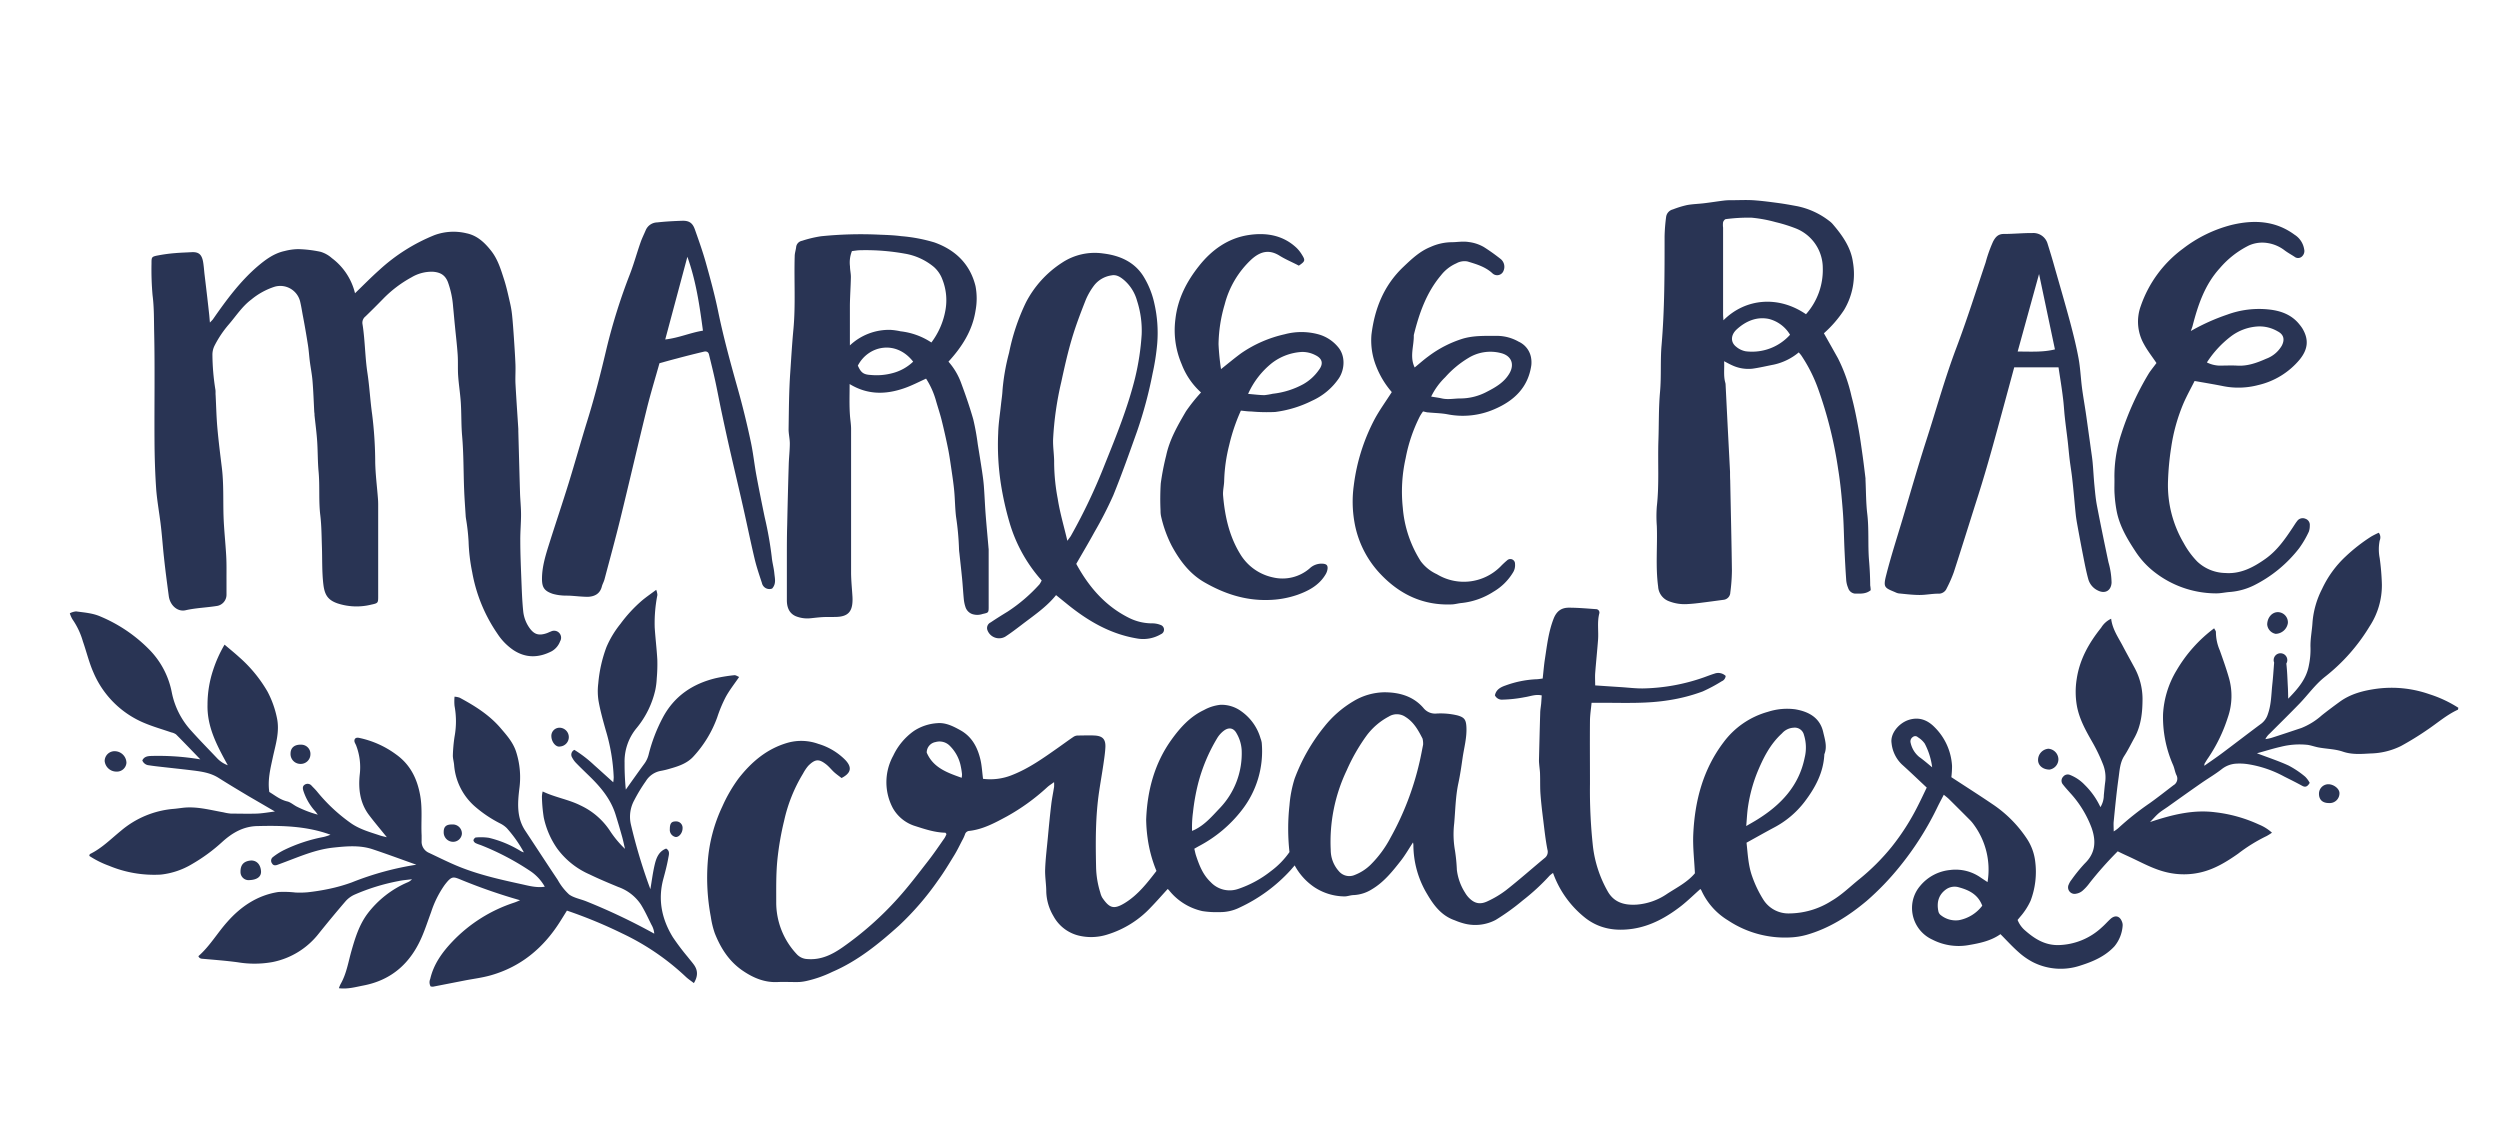 <svg xmlns="http://www.w3.org/2000/svg" viewBox="0 0 733.77 333.94"><defs><style>.cls-1{fill:#293454;}</style></defs><g id="Layer_2" data-name="Layer 2"><path class="cls-1" d="M499.07,260.93c-1.89,1.67-3.69,3.45-5.66,5-4.23,3.28-8.89,5.89-14.22,6.68-4.82.71-9.5.11-13.64-3a29.45,29.45,0,0,1-9.72-13.39,7.46,7.46,0,0,0-1,.78,62.31,62.31,0,0,1-7.88,7.27A66.09,66.09,0,0,1,439,270a12.84,12.84,0,0,1-8.82,1.17,18.85,18.85,0,0,1-3.21-1.06c-3.85-1.33-6.13-4.33-8.08-7.67a28.12,28.12,0,0,1-4.05-14.46,4.37,4.37,0,0,0-.11-.72c-1.22,1.85-2.29,3.74-3.62,5.43-2.44,3.1-4.91,6.21-8.4,8.29a11,11,0,0,1-5.33,1.73c-1,0-2,.45-2.92.39a16.36,16.36,0,0,1-8.76-2.75A18,18,0,0,1,380,254l-1.2,1.39a47,47,0,0,1-15,11,12.76,12.76,0,0,1-5.92,1.32,25.8,25.8,0,0,1-5-.3,17.28,17.28,0,0,1-9.8-6.16,2.83,2.83,0,0,0-.36-.32c-1.64,1.79-3.23,3.62-4.92,5.36A29.14,29.14,0,0,1,325,274.3a15.62,15.62,0,0,1-8.28.33,11.54,11.54,0,0,1-7.54-5.78,14.8,14.8,0,0,1-2.09-7.11c0-2.2-.41-4.4-.33-6.59.11-3.11.5-6.2.79-9.3s.61-6.48,1-9.72c.2-1.72.56-3.43.83-5.15a12.51,12.51,0,0,0,0-1.42c-.82.61-1.49,1-2.07,1.55a61.58,61.58,0,0,1-11.8,8.52c-3.45,1.86-6.93,3.76-10.93,4.24a1.42,1.42,0,0,0-1.34,1,11.76,11.76,0,0,1-.85,1.84c-.73,1.41-1.42,2.85-2.24,4.2-1.55,2.52-3.07,5.08-4.81,7.46a83.3,83.3,0,0,1-11.48,13.31c-5.94,5.34-12.12,10.37-19.56,13.57a34.67,34.67,0,0,1-7.46,2.64,14.14,14.14,0,0,1-2.23.34c-2.06.05-4.13-.08-6.18,0-3.91.24-7.27-1.17-10.4-3.3-4-2.71-6.48-6.58-8.23-11a26.18,26.18,0,0,1-1.17-4.83,61.91,61.91,0,0,1-.9-16.13A45.69,45.69,0,0,1,212,236.73a44.17,44.17,0,0,1,4.77-8.25c3.78-4.84,8.33-8.75,14.51-10.5a14.77,14.77,0,0,1,8.89.35,18.59,18.59,0,0,1,7.61,4.41c.16.17.33.32.48.49,1.85,2.07,1.52,3.69-1.26,5.13-.66-.52-1.46-1.07-2.17-1.71s-1.55-1.71-2.46-2.39c-2-1.51-3.08-1.54-5.15.52a12.84,12.84,0,0,0-1.52,2.27,45.21,45.21,0,0,0-5.54,13.8,85.22,85.22,0,0,0-2,11.59c-.4,4.12-.33,8.22-.33,12.33a22.12,22.12,0,0,0,6,15.26,4.42,4.42,0,0,0,3.18,1.46c4,.32,7.28-1.34,10.34-3.48a94.86,94.86,0,0,0,16.22-14.39c3.15-3.49,6-7.27,8.9-11,1.68-2.16,3.21-4.43,4.78-6.67a7.52,7.52,0,0,0,.55-1.15c-.17-.19-.25-.39-.35-.39-3.22-.07-6.25-1.13-9.25-2.09a11.37,11.37,0,0,1-6.16-5.17,16.17,16.17,0,0,1,.13-15.35,18.58,18.58,0,0,1,6.07-7.26,14.13,14.13,0,0,1,6.8-2.28c2.49-.24,4.72.89,6.84,2.07,3.44,1.91,5.08,5.11,5.92,8.77.39,1.75.48,3.58.73,5.49a17,17,0,0,0,8.57-1.13c4.93-1.94,9.19-5,13.46-8,1.49-1.05,2.95-2.13,4.46-3.15a2.4,2.4,0,0,1,1.23-.43c1.68,0,3.37-.09,5,0,2.29.12,3.3,1,3.19,3.44-.08,1.66-.34,3.32-.58,5-.38,2.6-.84,5.2-1.23,7.81-1.14,7.56-1.08,15.17-.91,22.78a26.93,26.93,0,0,0,1.24,7.12,5.25,5.25,0,0,0,.58,1.47c2.07,3,3.31,3.54,6.57,1.56,3.91-2.39,6.67-6,9.32-9.43a39.12,39.12,0,0,1-2.6-9.65,43.62,43.62,0,0,1-.42-5.45c.33-8.47,2.42-16.44,7.42-23.41,2.54-3.54,5.47-6.8,9.52-8.71a12.79,12.79,0,0,1,4.91-1.55,9.85,9.85,0,0,1,6,1.86,14.7,14.7,0,0,1,5.72,8,6.11,6.11,0,0,1,.35,1.3,28.09,28.09,0,0,1-5.89,19.82,38.53,38.53,0,0,1-12.12,10.27c-.53.28-1.05.58-1.78,1,.18.72.31,1.44.54,2.12.94,2.81,2,5.53,4.25,7.66a7.62,7.62,0,0,0,8.14,2,31.78,31.78,0,0,0,9.53-5.19,24,24,0,0,0,5.47-5.61,63,63,0,0,1,0-13.73,35.41,35.41,0,0,1,1.49-7.75,54.15,54.15,0,0,1,8.73-15.33,31.21,31.21,0,0,1,8.54-7.46,18.14,18.14,0,0,1,9.07-2.63c4.35,0,8.45,1.11,11.47,4.58a4.37,4.37,0,0,0,3.7,1.67,21.1,21.1,0,0,1,6.32.54c2,.57,2.49,1.24,2.61,3.34.18,3.15-.69,6.16-1.13,9.22-.35,2.46-.71,4.93-1.23,7.36-.83,3.88-.87,7.83-1.22,11.75a27.35,27.35,0,0,0,.23,8,50.27,50.27,0,0,1,.55,5.65A16,16,0,0,0,430,262a8,8,0,0,0,.93,1.29c1.7,1.86,3.39,2.33,5.69,1.23a29,29,0,0,0,5.44-3.26c3.82-3,7.48-6.24,11.23-9.36a2.28,2.28,0,0,0,.89-2.54c-.55-2.81-.86-5.67-1.21-8.52-.32-2.55-.63-5.11-.82-7.68-.15-1.9-.07-3.81-.13-5.72,0-1.06-.18-2.12-.26-3.18a10.88,10.88,0,0,1-.06-1.14c.11-4.57.22-9.14.36-13.71,0-1,.2-2,.29-2.95.06-.74.1-1.49.16-2.35-1.81-.41-3.4.29-5,.52a38.73,38.73,0,0,1-6.53.72,2.26,2.26,0,0,1-2.21-1.26c.37-1.76,1.73-2.42,3.18-2.92a30.37,30.37,0,0,1,8.84-1.8c.67,0,1.33-.14,2-.21.23-2.07.38-4,.67-5.82.6-3.94,1.05-7.89,2.51-11.68.88-2.3,2.32-3.3,4.5-3.3,2.66,0,5.32.24,8,.43a1,1,0,0,1,.93,1.3c-.66,2.57-.16,5.17-.36,7.74-.25,3.26-.59,6.5-.84,9.75-.08,1.12,0,2.26,0,3.59,2.52.17,4.92.34,7.33.49s4.56.44,6.83.4A56.93,56.93,0,0,0,500,198.85c1.07-.38,2.12-.8,3.2-1.13a3.17,3.17,0,0,1,3.3.67,1.85,1.85,0,0,1-1.15,1.56,47,47,0,0,1-5.61,3,50.54,50.54,0,0,1-9.83,2.55c-6.53,1.07-13.07.78-19.61.77h-3.16c-.17,1.82-.45,3.53-.47,5.25-.06,6.18,0,12.37,0,18.55a151.66,151.66,0,0,0,.88,18.45,35.06,35.06,0,0,0,4.27,13c1.82,3.31,4.83,4.21,8.47,4a18.22,18.22,0,0,0,9.08-3.21c2.86-1.85,5.94-3.41,8.1-6-.18-3.9-.65-7.68-.48-11.44.44-9.77,2.85-19,8.84-26.94a24.28,24.28,0,0,1,13.05-9,18.26,18.26,0,0,1,8-.75c3.94.66,7.29,2.43,8.25,6.71.47,2.09,1.24,4.28.33,6.49-.25,5.38-2.68,9.85-5.84,14a27.2,27.2,0,0,1-9,7.55c-2.67,1.43-5.3,2.92-8,4.41.37,3.31.5,6.69,1.67,9.93a33.66,33.66,0,0,0,3.22,6.71,8.69,8.69,0,0,0,7.66,4.12,23.4,23.4,0,0,0,12.42-3.7c3-1.75,5.42-4.17,8.08-6.31a64.08,64.08,0,0,0,9.54-9.52,68,68,0,0,0,7.7-12.06c.93-1.81,1.78-3.66,2.6-5.35-2.56-2.39-4.9-4.65-7.32-6.82a10.06,10.06,0,0,1-3-6.22c-.44-2.76,2.07-5.84,5-6.81,3.1-1,5.61.06,7.65,2.15a17.37,17.37,0,0,1,5.1,11.36,27.83,27.83,0,0,1-.2,3.29c4,2.62,8.14,5.25,12.19,8A36.18,36.18,0,0,1,595,246.31a15.34,15.34,0,0,1,2.35,6.53A23.93,23.93,0,0,1,596,264.36a19.37,19.37,0,0,1-3.07,4.74c-.23.29-.48.57-.75.91a7.82,7.82,0,0,0,2.1,3c2.82,2.49,5.84,4.45,9.89,4.38a19.29,19.29,0,0,0,12.74-5.21c.86-.75,1.62-1.62,2.46-2.4,1.4-1.32,2.85-1,3.49.86a2.54,2.54,0,0,1,.15,1.12,10.68,10.68,0,0,1-2.41,6c-2.71,2.92-6.24,4.46-10,5.64a18.09,18.09,0,0,1-13.92-1,20.34,20.34,0,0,1-4.28-3c-1.82-1.61-3.46-3.42-5.25-5.22-2.82,2-6.15,2.68-9.61,3.26a16.81,16.81,0,0,1-10.34-1.64,10.21,10.21,0,0,1-6-9,9.94,9.94,0,0,1,2.34-6.73,13,13,0,0,1,8.76-4.71,12.81,12.81,0,0,1,9.19,2.31l1.87,1.23a22.28,22.28,0,0,0-4-16.82,10.3,10.3,0,0,0-1.16-1.39q-3.07-3.09-6.16-6.15c-.43-.42-.92-.78-1.52-1.28-.6,1.17-1.16,2.21-1.69,3.27a89,89,0,0,1-11.4,18,79.17,79.17,0,0,1-9.51,9.86c-5.24,4.39-11,8.1-17.7,10a21.24,21.24,0,0,1-4.7.75,30.17,30.17,0,0,1-18.33-5,19.86,19.86,0,0,1-7.78-8.72A1.9,1.9,0,0,0,499.07,260.93Zm-81.38-42.34a6,6,0,0,0-.16-1.8c-1.24-2.44-2.56-4.84-5-6.36a4.46,4.46,0,0,0-4.9-.12,19.44,19.44,0,0,0-6.51,5.57,55.25,55.25,0,0,0-5.86,10.24,48.71,48.71,0,0,0-4.68,23.33,9.33,9.33,0,0,0,2.36,6.22,4,4,0,0,0,4.73,1.12,13.76,13.76,0,0,0,4.55-2.92,32.41,32.41,0,0,0,5.91-8,84.13,84.13,0,0,0,8.5-22.13C417.07,221.87,417.4,220,417.69,218.59Zm94.84,23.86c1.25-.73,2.25-1.28,3.21-1.88,6.94-4.3,12.25-9.87,13.94-18.17a12.34,12.34,0,0,0-.21-6.71,2.77,2.77,0,0,0-3.07-2.1,4.86,4.86,0,0,0-3.38,1.67c-3.5,3.18-5.54,7.3-7.3,11.58a44.68,44.68,0,0,0-2.64,9.77C512.79,238.46,512.72,240.35,512.53,242.45Zm-162.65,1.43c.49-.22.7-.3.89-.4,2.93-1.47,5-3.92,7.2-6.23a23.24,23.24,0,0,0,6.47-17.12,11,11,0,0,0-1.52-4.93c-.86-1.57-2.29-1.83-3.77-.68a7.77,7.77,0,0,0-1.93,2.19A49.89,49.89,0,0,0,351.65,230a61.21,61.21,0,0,0-1.5,8.43A32.77,32.77,0,0,0,349.88,243.88Zm231.93,21.95c-1.26-3.32-3.9-4.58-6.8-5.38a4.38,4.38,0,0,0-3.73.52c-2.38,1.65-2.89,4-2.33,6.6a1.91,1.91,0,0,0,.75,1.08,7,7,0,0,0,5.26,1.43A11.19,11.19,0,0,0,581.81,265.83ZM272,220.89c1.89,4.44,6,5.89,10.26,7.4a6.09,6.09,0,0,0,.1-1.06,23.25,23.25,0,0,0-.49-2.89,11.59,11.59,0,0,0-3.1-5.44,4.21,4.21,0,0,0-4.18-1.1A3.12,3.12,0,0,0,272,220.89Zm295.11,4.35a20.45,20.45,0,0,0-2.19-7,6.81,6.81,0,0,0-2-1.85,1.1,1.1,0,0,0-1.45-.1,1.55,1.55,0,0,0-.68,1.75,7.4,7.4,0,0,0,2.54,4.15C564.56,223.06,565.64,224,567.14,225.24Z"></path><path class="cls-1" d="M97,245c-7-2.57-14.24-2.72-21.52-2.54-4,.09-7.22,1.93-10.13,4.54a50.27,50.27,0,0,1-9,6.62,22.44,22.44,0,0,1-9.15,3.08A34.42,34.42,0,0,1,32,254.11a27.83,27.83,0,0,1-5.8-2.9c.1-.27.1-.49.2-.54,3.47-1.68,6.15-4.43,9.09-6.82a27.37,27.37,0,0,1,15.47-6.44c1.29-.1,2.56-.35,3.85-.41,3.67-.17,7.21.8,10.79,1.43a14.16,14.16,0,0,0,2.21.37c2.52,0,5,.08,7.56,0,1.73-.07,3.46-.39,5.32-.62-2.6-1.51-5.14-3-7.65-4.45-3-1.79-6-3.59-8.93-5.44-2.6-1.63-5.53-1.91-8.45-2.27-2.48-.3-5-.56-7.45-.84-1.5-.17-3-.32-4.49-.56a2.27,2.27,0,0,1-1.95-1.43c.55-1.12,1.53-1.28,2.66-1.31a74.48,74.48,0,0,1,14.37,1c-2.37-2.45-4.72-4.92-7.13-7.33a3.82,3.82,0,0,0-1.41-.59c-2.56-.89-5.19-1.63-7.69-2.67a27.87,27.87,0,0,1-15.18-15c-1.27-2.88-2-6-3.05-9a22.09,22.09,0,0,0-3.08-6.53,7.91,7.91,0,0,1-.77-1.76,5.23,5.23,0,0,1,1.84-.55c2.45.34,4.92.49,7.27,1.55a43.79,43.79,0,0,1,14.55,10,24.52,24.52,0,0,1,6.26,12.17,23.35,23.35,0,0,0,5.77,11.37c2.49,2.78,5.11,5.44,7.68,8.15a8.23,8.23,0,0,0,3,1.92c-3.06-5.61-6.12-11.12-5.95-17.78a32.19,32.19,0,0,1,1.67-10.25,37.38,37.38,0,0,1,3.33-7.37c1.56,1.32,3,2.49,4.41,3.77a40.2,40.2,0,0,1,8.19,10,28.76,28.76,0,0,1,2.75,7.63c.91,4.14-.39,7.95-1.22,11.84-.7,3.26-1.51,6.5-1,10,1.67,1,3.21,2.31,5.3,2.78,1,.24,1.93,1.13,2.94,1.6a32.83,32.83,0,0,0,6,2.28c-.32-.42-.61-.86-1-1.26a16.48,16.48,0,0,1-3.22-5.69c-.22-.7-.32-1.41.38-1.85a1.53,1.53,0,0,1,2.06.35c.53.55,1.08,1.08,1.56,1.67a49.72,49.72,0,0,0,9.81,9.19c2.63,1.88,5.72,2.71,8.73,3.72.61.2,1.25.32,1.94.49-1.82-2.26-3.59-4.34-5.23-6.51-2.67-3.54-3.17-7.68-2.72-11.9a17.89,17.89,0,0,0-1.12-8.68,8.76,8.76,0,0,1-.39-.82c-.24-.91.3-1.45,1.25-1.26a27.86,27.86,0,0,1,10.89,4.85c4.22,3,6.26,7.18,7.13,12.19.67,3.88.2,7.75.4,11.62,0,.54,0,1.08,0,1.61a3.56,3.56,0,0,0,1.91,3.37c2.66,1.25,5.29,2.57,8,3.73,6.12,2.62,12.59,4.1,19.07,5.51,2.34.51,4.68,1.2,7.17.82a13.48,13.48,0,0,0-4.05-4.46A76.77,76.77,0,0,0,141,248a10,10,0,0,1-1.47-.57c-.28-.17-.6-.58-.56-.85s.44-.76.69-.77a16,16,0,0,1,3.86.1,32.13,32.13,0,0,1,9.17,3.8,3.6,3.6,0,0,0,1.07.46,37.81,37.81,0,0,0-5-7.1,7.69,7.69,0,0,0-2.05-1.43,36.3,36.3,0,0,1-7-4.66,18,18,0,0,1-6.42-12.38c-.07-1-.4-2-.37-2.92a44.88,44.88,0,0,1,.49-5.44,24.8,24.8,0,0,0,0-9.05,15.07,15.07,0,0,1,0-2.71,5.83,5.83,0,0,1,1.51.3c4.51,2.43,8.81,5.12,12.16,9.1,1.72,2,3.46,4,4.35,6.61a24.41,24.41,0,0,1,1,11c-.51,4.26-.81,8.5,1.74,12.34,3.18,4.8,6.31,9.63,9.52,14.42a16.92,16.92,0,0,0,3.34,4.28c1.37,1,3.31,1.33,5,2a178.63,178.63,0,0,1,20,9.51,6,6,0,0,0-.83-2.63c-1-2-1.95-4.12-3.14-6a13.28,13.28,0,0,0-6.56-5.06c-2.86-1.18-5.73-2.38-8.51-3.73A23.34,23.34,0,0,1,163.5,249a24.79,24.79,0,0,1-3.91-9.1,44.31,44.31,0,0,1-.53-6.11,7.44,7.44,0,0,1,.22-1.49c3.66,1.76,7.58,2.33,11.12,4.11a20.94,20.94,0,0,1,8.66,7.49,29.85,29.85,0,0,0,4.38,5.25c-.32-1.37-.59-2.75-1-4.11q-.84-3-1.78-6c-1.43-4.57-4.41-8.09-7.77-11.34-1.26-1.23-2.53-2.44-3.75-3.7a6.59,6.59,0,0,1-1.2-1.64,1.56,1.56,0,0,1,.64-2.27,36.52,36.52,0,0,1,5.85,4.51c1.82,1.61,3.61,3.26,5.56,5a12.55,12.55,0,0,0,.14-1.43,55.31,55.31,0,0,0-2.33-13.81c-.8-2.83-1.59-5.67-2.11-8.55a18.46,18.46,0,0,1-.09-5.25A40.13,40.13,0,0,1,178,189.92a28.84,28.84,0,0,1,4.1-6.8,41.19,41.19,0,0,1,6.5-7c1.22-1,2.5-1.88,4-3a4.89,4.89,0,0,1,.35,1.51,42.7,42.7,0,0,0-.79,9.5c.2,3.18.6,6.35.77,9.53a47.5,47.5,0,0,1-.17,5.46,21.24,21.24,0,0,1-.42,3.38,26.91,26.91,0,0,1-5.43,11.12,15.31,15.31,0,0,0-3.59,10.28,77.74,77.74,0,0,0,.36,7.86l.81-1.15c1.5-2.1,3-4.22,4.51-6.29a7.67,7.67,0,0,0,1.37-2.81,47.56,47.56,0,0,1,4.11-10.78c3.37-6.41,8.82-10.07,15.73-11.71a48.39,48.39,0,0,1,5.37-.85c.42,0,.9.33,1.36.53-1.43,2.1-2.9,3.94-4,6a40,40,0,0,0-2.43,5.85A33.86,33.86,0,0,1,203.56,222c-1.8,2-4.25,2.85-6.76,3.56a23.39,23.39,0,0,1-2.86.7,6.47,6.47,0,0,0-4.37,3,46.92,46.92,0,0,0-3.42,5.63,10.07,10.07,0,0,0-1,7,160.19,160.19,0,0,0,5.74,19.09c.4-2.33.7-4.78,1.26-7.16.47-2,1.2-3.94,3.37-4.76,1.2.7.8,1.83.64,2.71-.36,2.07-.9,4.11-1.45,6.14-1.67,6.15-.48,11.86,2.78,17.17a69.81,69.81,0,0,0,4.39,5.82c.6.78,1.27,1.52,1.84,2.33,1.16,1.67,1.12,3.36-.06,5.32-.85-.66-1.68-1.19-2.37-1.85A71.91,71.91,0,0,0,182.68,274a137.88,137.88,0,0,0-16.28-6.73c-.75,1.2-1.49,2.42-2.26,3.61-4.82,7.49-11.32,12.85-19.95,15.34-2.59.76-5.32,1.07-8,1.6l-9.11,1.78a2.48,2.48,0,0,1-.69-.08,2.44,2.44,0,0,1-.12-2.17c1-4.38,3.55-7.87,6.52-11a43.83,43.83,0,0,1,18.12-11.42c.55-.18,1.07-.42,1.74-.7a164,164,0,0,1-16.86-5.82c-2.76-1.12-3.1-1.53-5.32,1.38a29.68,29.68,0,0,0-3.93,7.91c-.89,2.4-1.68,4.85-2.69,7.2-3.29,7.69-8.79,12.75-17.22,14.36-2.3.44-4.54,1.11-7.16.79a8.72,8.72,0,0,1,.5-1.22c1.72-3,2.24-6.39,3.16-9.65,1.1-3.87,2.28-7.7,4.73-11A29.33,29.33,0,0,1,119.56,259a3.38,3.38,0,0,0,1.36-.94c-1.32.18-2.66.26-4,.55A60.37,60.37,0,0,0,104,262.61a7.84,7.84,0,0,0-2.52,1.85c-2.68,3.11-5.3,6.28-7.87,9.48A22.87,22.87,0,0,1,80,282.37a29.86,29.86,0,0,1-10.2.07c-3.3-.45-6.63-.7-10-1-.6-.05-1.24,0-1.57-.8,3.32-2.9,5.54-6.77,8.47-10.05,4-4.54,8.89-7.84,15-8.78a30.13,30.13,0,0,1,5,.15,25.57,25.57,0,0,0,3.61-.07,62.82,62.82,0,0,0,6.26-1,48.47,48.47,0,0,0,6.71-1.91,87,87,0,0,1,18.92-5.18c-4.62-1.64-8.72-3.17-12.87-4.55-3.76-1.24-7.63-.88-11.5-.47-5.26.56-10,2.68-14.91,4.5l-1.48.55c-.64.24-1.24.23-1.6-.42a1.32,1.32,0,0,1,.26-1.85,18.75,18.75,0,0,1,3.27-2.07A46.5,46.5,0,0,1,95,245.65,13.53,13.53,0,0,0,97,245Z"></path><path class="cls-1" d="M104.2,86.07c2.46-2.37,4.7-4.66,7.09-6.79A53.39,53.39,0,0,1,127.55,69a16.21,16.21,0,0,1,9.37-.53c3.05.63,5.22,2.61,7.12,5,2.11,2.61,3,5.75,4,8.84.69,2.22,1.18,4.51,1.7,6.78a29,29,0,0,1,.58,3.58c.22,2.19.37,4.38.52,6.58.17,2.58.35,5.16.45,7.74.07,1.83-.07,3.67,0,5.49.24,4.48.56,9,.84,13.42,0,.23,0,.46,0,.69.17,6,.32,12,.5,18.06.07,2.13.3,4.25.3,6.38,0,2.51-.24,5-.22,7.54,0,3.88.17,7.77.32,11.65.12,3,.22,6.08.53,9.11A10.26,10.26,0,0,0,155.2,184c1.43,2.15,2.78,2.69,5.22,1.87.43-.14.83-.37,1.26-.51a2.05,2.05,0,0,1,2.72,2.86,5.61,5.61,0,0,1-2.46,2.92c-3.77,1.94-7.52,2.09-11.2-.3A17,17,0,0,1,146,186a46,46,0,0,1-7.41-18.08,53.28,53.28,0,0,1-1.06-9,59.52,59.52,0,0,0-.77-6.76c0-.15-.05-.3-.06-.45-.17-2.73-.38-5.47-.48-8.2-.2-5.18-.13-10.37-.58-15.52-.29-3.28-.18-6.55-.39-9.82-.17-2.64-.6-5.26-.78-7.9-.14-2.06,0-4.13-.14-6.18-.19-2.8-.53-5.59-.8-8.38-.19-1.88-.35-3.77-.54-5.66a26.79,26.79,0,0,0-1.54-7.29c-.8-2-2.15-2.83-4.37-3a11.52,11.52,0,0,0-6.29,1.63,35,35,0,0,0-8.34,6.32q-2.56,2.63-5.2,5.18a2.34,2.34,0,0,0-.86,2.21c.21,1.26.35,2.54.47,3.82.33,3.55.46,7.12,1,10.64.6,4,.8,8,1.36,12a116.57,116.57,0,0,1,.91,14.1c.07,3.56.53,7.11.8,10.67.05.61.07,1.22.07,1.83q0,13.4,0,26.8c0,2,0,2.08-2.06,2.51a17.91,17.91,0,0,1-9.87-.37c-2.9-1-3.8-2.59-4.16-5.57-.44-3.72-.3-7.45-.43-11.17-.1-3-.11-6.1-.47-9.12-.52-4.26-.11-8.54-.5-12.77-.27-2.9-.22-5.78-.4-8.66-.16-2.65-.52-5.28-.8-7.92,0-.3,0-.61-.07-.91-.16-3-.26-6.08-.51-9.11-.16-2-.55-3.88-.8-5.83-.2-1.58-.29-3.17-.54-4.74-.48-3.05-1-6.08-1.59-9.12-.22-1.26-.43-2.53-.73-3.77a6,6,0,0,0-7.41-4.27,20.67,20.67,0,0,0-6.9,3.78c-2.67,2-4.44,4.78-6.57,7.26A31.2,31.2,0,0,0,63,101.4a5.91,5.91,0,0,0-.65,2.83,66.74,66.74,0,0,0,.88,10.19c.08.53,0,1.07.06,1.6.16,3.2.23,6.39.51,9.57.35,3.92.84,7.83,1.32,11.73.57,4.71.34,9.43.49,14.14.13,3.95.58,7.88.79,11.82.13,2.37.07,4.74.08,7.1,0,1.38,0,2.75,0,4.13a3.34,3.34,0,0,1-3,3.37c-3,.47-6,.55-9,1.23-2.35.55-4.57-1.42-4.94-4.14-.5-3.74-1-7.49-1.4-11.25-.37-3.31-.58-6.64-1-10s-1-6.58-1.28-9.89c-.33-4.71-.48-9.44-.51-14.16-.07-10.69.13-21.38-.1-32.07-.08-3.64,0-7.32-.47-10.93a85.9,85.9,0,0,1-.31-9.34c0-1.9,0-2,2-2.38a45.76,45.76,0,0,1,4.94-.66c1.59-.14,3.18-.18,4.77-.27,2.09-.12,3,.61,3.41,2.72.23,1.27.3,2.56.45,3.84q.41,3.38.8,6.75c.2,1.73.39,3.45.58,5.18.06.6.1,1.19.19,2.17.51-.55.82-.81,1-1.12,3.83-5.51,7.81-10.9,12.92-15.32,2.36-2,4.86-3.89,8-4.56a16.86,16.86,0,0,1,4-.56,35.73,35.73,0,0,1,6.53.78,8.65,8.65,0,0,1,3.34,1.86A18.2,18.2,0,0,1,104.2,86.07Z"></path><path class="cls-1" d="M549.07,173.23c-1.43,1.16-3,1-4.63,1a2.34,2.34,0,0,1-2-1.68,7.32,7.32,0,0,1-.57-2.41c-.21-2.95-.36-5.91-.5-8.87-.17-3.8-.2-7.61-.5-11.4-.32-4.08-.7-8.16-1.36-12.18a121.8,121.8,0,0,0-5.9-23.63,44.25,44.25,0,0,0-4.9-9.71c-.21-.3-.46-.56-.76-.92a17.1,17.1,0,0,1-7.34,3.59c-2.08.4-4.14.9-6.23,1.19a11.24,11.24,0,0,1-6-1c-.73-.32-1.43-.72-2.34-1.19.13,2.23-.23,4.28.35,6.3a2.59,2.59,0,0,1,.09.68c.17,3.34.33,6.68.5,10,.26,5.16.54,10.33.8,15.49,0,.84,0,1.68.05,2.52.17,8.84.39,17.68.5,26.53a52.18,52.18,0,0,1-.47,6.36,2.22,2.22,0,0,1-2,2.15c-2.32.31-4.64.63-7,.92-1.13.14-2.26.26-3.4.32a12.67,12.67,0,0,1-5.78-.89,4.86,4.86,0,0,1-3-4.21c-.8-5.93-.17-11.88-.39-17.81a37.78,37.78,0,0,1,0-5.73c.73-6.46.25-12.95.47-19.43.16-4.72.05-9.47.47-14.16s.06-9.16.45-13.7c.91-10.66.89-21.32.89-32a51.72,51.72,0,0,1,.45-5.69,2.64,2.64,0,0,1,2-2.21,28,28,0,0,1,4.09-1.26c1.63-.31,3.31-.34,5-.54,2-.24,3.9-.55,5.85-.79a17.32,17.32,0,0,1,2.28-.11c2.07,0,4.14-.11,6.19,0,2.49.16,5,.49,7.45.82,1.87.25,3.72.59,5.57.93a22.78,22.78,0,0,1,9.4,4.3,6.27,6.27,0,0,1,1,.89c2.85,3.31,5.41,6.9,6,11.26a20.5,20.5,0,0,1-2.59,14,34.2,34.2,0,0,1-5.93,6.86c1.4,2.49,2.77,4.9,4.12,7.33a47.89,47.89,0,0,1,4,11.24c.81,3,1.44,6.15,2,9.25.5,2.67.85,5.36,1.23,8,.32,2.25.58,4.51.86,6.76,0,.15,0,.3,0,.45.16,3.35.13,6.71.52,10,.54,4.56.14,9.15.52,13.69.21,2.43.32,4.85.34,7.28A10.5,10.5,0,0,1,549.07,173.23Zm-19-81A19.56,19.56,0,0,0,535,78.59a12.51,12.51,0,0,0-7.82-11.51,44.82,44.82,0,0,0-6-1.88,40.31,40.31,0,0,0-7.1-1.31,51,51,0,0,0-7.5.42c-.32,0-.73.54-.84.91a6,6,0,0,0,0,1.59V92.19c0,.56.06,1.13.1,1.82C512.37,87.47,522.08,86.74,530.07,92.23Zm-4.69,6a10.15,10.15,0,0,0-6.16-4.61c-3.57-.76-6.77.61-9.42,3-1.88,1.69-1.9,3.84-.23,5.14a6,6,0,0,0,2.83,1.35A15,15,0,0,0,525.38,98.27Z"></path><path class="cls-1" d="M662.43,221.09c3.18,1.22,6.29,2.23,9.24,3.58a26.87,26.87,0,0,1,4.9,3.28,7.4,7.4,0,0,1,1.35,1.83c-.64,1.08-1.25,1.39-2.21.86-1.73-.95-3.5-1.83-5.26-2.71a33,33,0,0,0-10.5-3.61,16.56,16.56,0,0,0-3.65-.18,7.53,7.53,0,0,0-4.15,1.57c-1.91,1.5-4,2.71-6,4.1-3.32,2.3-6.6,4.65-9.9,7-.87.61-1.79,1.16-2.6,1.84s-1.49,1.49-2.6,2.63c6.5-2.17,12.65-3.7,19.08-2.88A42,42,0,0,1,663,242a13,13,0,0,1,3.84,2.4,14.88,14.88,0,0,1-1.6,1,47.6,47.6,0,0,0-8.33,5.16c-3.31,2.32-6.75,4.45-10.74,5.43a21.63,21.63,0,0,1-9.93.1c-4.06-.89-7.62-2.93-11.33-4.64-1.1-.5-2.18-1-3.34-1.58a105.28,105.28,0,0,0-8.24,9.27,13.71,13.71,0,0,1-2.15,2.35,3.82,3.82,0,0,1-1.83.82,1.91,1.91,0,0,1-2.14-2.74,5.44,5.44,0,0,1,.81-1.37,46.11,46.11,0,0,1,3.88-4.77c3.18-3.07,3.36-6.58,2-10.45a31.42,31.42,0,0,0-6.29-10.25c-.7-.81-1.44-1.58-2.08-2.43a1.68,1.68,0,0,1,0-2.3,1.71,1.71,0,0,1,2.06-.54,12,12,0,0,1,4.3,2.92,22.14,22.14,0,0,1,4.6,6.52,6.71,6.71,0,0,0,1-3.53c.14-1.29.23-2.58.41-3.86a10.42,10.42,0,0,0-.73-5.37,48.93,48.93,0,0,0-2.95-6.15c-2-3.51-4-7-4.68-11.07a23.9,23.9,0,0,1,0-7.69c.87-5.76,3.62-10.57,7.17-15a6.8,6.8,0,0,1,2.93-2.63c.37,3.09,2.08,5.46,3.41,8,1.13,2.16,2.32,4.28,3.48,6.43a19.35,19.35,0,0,1,2.32,8.94c0,3.92-.36,7.9-2.33,11.49-1,1.79-1.89,3.65-3,5.36-1.31,2-1.39,4.33-1.71,6.55-.59,4.22-1,8.47-1.42,12.71-.09.89,0,1.8,0,2.95a10.14,10.14,0,0,0,1.3-.92,81.72,81.72,0,0,1,9.3-7.39c2.35-1.68,4.63-3.48,6.93-5.24a2.22,2.22,0,0,0,.87-3c-.44-.95-.56-2-1-3a34.84,34.84,0,0,1-2.92-14.85,27.79,27.79,0,0,1,4-12.92,41.67,41.67,0,0,1,11-12.3c.2.43.54.79.52,1.14a13.51,13.51,0,0,0,1.13,5.32c.91,2.57,1.83,5.13,2.59,7.75a19.24,19.24,0,0,1-.24,12,46.42,46.42,0,0,1-5.74,11.83c-.4.55-.74,1.15-1.09,1.73-.06.09,0,.24-.06.59,1.85-1.31,3.59-2.48,5.27-3.74,3.84-2.87,7.64-5.81,11.5-8.67a5.53,5.53,0,0,0,1.88-2.75c1-2.77,1-5.68,1.29-8.54.25-2.19.38-4.4.56-6.6a2,2,0,1,1,3.58.29c.26,2.26.32,4.54.44,6.81.06,1,.07,2.09.11,3.5,2.92-3,5.35-5.81,6.07-9.81a22.76,22.76,0,0,0,.47-5.15c-.1-2.47.45-5,.59-7.47a26,26,0,0,1,2.8-9.77,30.74,30.74,0,0,1,6.91-9.53,50.34,50.34,0,0,1,7.55-5.88,23.58,23.58,0,0,1,2.19-1.1,2.24,2.24,0,0,1,.27,2.28,13.28,13.28,0,0,0,0,5.18,70.71,70.71,0,0,1,.64,7.71,21.91,21.91,0,0,1-3.59,12.29,54.75,54.75,0,0,1-13.1,14.82c-2.91,2.29-5,5.31-7.54,7.93-2.86,2.95-5.79,5.83-8.7,8.74a5.17,5.17,0,0,0-1.26,1.63,14,14,0,0,0,1.71-.35c3-.95,5.91-1.94,8.86-2.92a20.23,20.23,0,0,0,6-3.73c1.73-1.37,3.5-2.69,5.3-4,3.22-2.32,6.92-3.25,10.81-3.79A33.53,33.53,0,0,1,713,203.74a35.87,35.87,0,0,1,8.55,4c-.08.3-.07.53-.15.57-3.36,1.54-6.11,4-9.12,6a87.17,87.17,0,0,1-7.57,4.65,21.17,21.17,0,0,1-9,2.19c-2.64.15-5.38.39-8.1-.55-2.19-.75-4.63-.78-6.94-1.19-1.12-.19-2.2-.6-3.31-.78a22.35,22.35,0,0,0-7.94.56C667.1,219.71,664.81,220.45,662.43,221.09Z"></path><path class="cls-1" d="M278.38,106.15a19.56,19.56,0,0,1,3.77,6.4c1.29,3.46,2.5,7,3.5,10.49a69,69,0,0,1,1.33,7.33c.44,2.68.87,5.36,1.27,8,.21,1.42.41,2.85.52,4.28.21,2.73.31,5.47.51,8.19.25,3.25.56,6.5.84,9.75,0,.22.06.45.06.68,0,5.65,0,11.3,0,16.94,0,1.65-.1,1.62-1.79,2a4.77,4.77,0,0,1-3.1,0,3.24,3.24,0,0,1-1.93-2.08,10.36,10.36,0,0,1-.47-2.21c-.2-2-.31-4.09-.51-6.13-.24-2.48-.53-5-.79-7.45a11,11,0,0,1-.11-1.14,79.83,79.83,0,0,0-.87-9.51c-.3-2.48-.3-5-.53-7.49-.18-2-.48-4.05-.78-6.07s-.59-4.18-1-6.25q-.87-4.32-1.93-8.59c-.5-2-1.19-4-1.76-6.06a24.14,24.14,0,0,0-2.8-6.1c-2.19,1-4.26,2.08-6.44,2.83-5.36,1.85-10.67,2-16-1.24,0,3.2-.12,6.2.1,9.21.09,1.29.32,2.57.33,3.86,0,14,0,28.09,0,42.14,0,2.43.27,4.86.41,7.3a12.5,12.5,0,0,1,0,1.37c-.14,3-1.45,4.3-4.46,4.46-1.3.06-2.6,0-3.89.05s-2.56.21-3.84.34a9.08,9.08,0,0,1-4.46-.59c-1.94-.85-2.61-2.62-2.61-4.68,0-4,0-8.09,0-12.14,0-3.35,0-6.71.1-10.07q.18-8.8.45-17.61c.06-2.05.31-4.1.32-6.16,0-1.44-.38-2.88-.36-4.31.09-5.49.1-11,.48-16.46.29-4.24.53-8.49.93-12.72.67-7.17.17-14.32.38-21.48,0-.89.31-1.77.42-2.66a2.11,2.11,0,0,1,1.72-1.89A34.13,34.13,0,0,1,241,69.34a115.38,115.38,0,0,1,17.34-.45c2.05.08,4.11.15,6.14.42a46.93,46.93,0,0,1,9.77,1.84c6.21,2.21,10.49,6.39,12.07,12.82a19.42,19.42,0,0,1,0,7.25C285.42,97,282.38,101.8,278.38,106.15Zm-5-5.64A22.11,22.11,0,0,0,277.5,91a16.52,16.52,0,0,0-.87-8.89,9.14,9.14,0,0,0-2.51-3.74,18,18,0,0,0-8.59-3.93,64.9,64.9,0,0,0-12.92-1c-.89,0-1.78.17-2.56.26a9,9,0,0,0-.57,4.48c0,1.06.28,2.12.26,3.18-.05,2.73-.25,5.47-.29,8.21,0,3.88,0,7.76,0,11.81a16.73,16.73,0,0,1,11.95-4.56,19.44,19.44,0,0,1,2.91.42A20.55,20.55,0,0,1,273.35,100.51Zm-21.58,6.83c.89,2,1.61,2.59,3.71,2.71a18,18,0,0,0,6.33-.5,13.76,13.76,0,0,0,6.18-3.4C263,99.68,254.84,101.38,251.77,107.34Z"></path><path class="cls-1" d="M604.19,107.81h-13c-1,3.71-2,7.39-3,11.08-2.41,8.85-4.78,17.72-7.56,26.47-2.4,7.52-4.73,15.06-7.17,22.58a38.47,38.47,0,0,1-2.09,4.75,2.54,2.54,0,0,1-2.53,1.56c-1.81,0-3.63.39-5.44.38-2,0-4.09-.27-6.13-.46a3.91,3.91,0,0,1-1.07-.38c-3.05-1.26-3.5-1.39-2.61-4.9,1.38-5.47,3.12-10.85,4.74-16.25,2.28-7.64,4.47-15.32,6.9-22.91,3-9.24,5.56-18.6,9-27.7,3.11-8.24,5.76-16.66,8.57-25A39.8,39.8,0,0,1,585,70.87c.69-1.29,1.46-2.2,3.12-2.2,2.81,0,5.62-.29,8.43-.27A4.34,4.34,0,0,1,601,71.59c.7,2.23,1.38,4.45,2,6.69,1.55,5.42,3.13,10.84,4.6,16.28.93,3.49,1.8,7,2.46,10.54.52,2.82.65,5.71,1,8.56.31,2.4.73,4.77,1.09,7.16.26,1.72.49,3.44.73,5.15.27,1.94.55,3.89.81,5.83.19,1.35.4,2.69.52,4,.2,2.19.3,4.39.51,6.58.2,2,.37,4.07.76,6.07,1.06,5.54,2.21,11.06,3.37,16.58a22.8,22.8,0,0,1,.91,6c-.13,2.3-1.86,3.34-3.95,2.32a5.25,5.25,0,0,1-2.88-3.36c-.58-2.11-1-4.26-1.42-6.4-.59-3-1.14-5.91-1.68-8.88-.23-1.26-.46-2.53-.59-3.8-.35-3.39-.61-6.79-1-10.18-.2-1.95-.54-3.89-.78-5.84-.22-1.8-.36-3.62-.57-5.42-.27-2.33-.6-4.65-.85-7-.21-1.89-.29-3.78-.54-5.66C605.16,113.92,604.67,111,604.19,107.81Zm-5.71-27.39c-2.17,7.85-4.19,15.18-6.28,22.76,3.85,0,7.4.25,10.94-.63C601.62,95.34,600.11,88.15,598.48,80.42Z"></path><path class="cls-1" d="M226.63,172.74a2.24,2.24,0,0,1-3-1.63c-.77-2.35-1.58-4.71-2.15-7.12-1.2-5.05-2.23-10.15-3.38-15.21-1.28-5.66-2.63-11.3-3.92-16.95-.82-3.59-1.6-7.2-2.37-10.81-.64-3-1.19-6-1.85-9.07-.57-2.65-1.23-5.28-1.87-7.91-.21-.87-.9-1-1.63-.79-2.64.63-5.27,1.29-7.9,2-1.6.41-3.19.86-5,1.36-1.21,4.33-2.58,8.77-3.7,13.29-2.66,10.81-5.16,21.66-7.81,32.47-1.45,5.92-3.07,11.8-4.63,17.69-.19.72-.6,1.39-.78,2.11-.55,2.12-2.11,2.91-4.06,3-1.74,0-3.48-.22-5.22-.32-.84-.05-1.68,0-2.51-.09a13,13,0,0,1-2.66-.48c-2.42-.83-3.11-1.87-3.11-4.38,0-3.61,1.08-7,2.14-10.38,1.86-5.9,3.84-11.75,5.67-17.66,1.89-6.11,3.6-12.28,5.5-18.4,2.18-7,4-14.2,5.69-21.38a171,171,0,0,1,6.86-21.75c1.15-3,2-6.15,3.08-9.21.42-1.21,1-2.35,1.5-3.54a3.74,3.74,0,0,1,3.37-2.3c2.41-.27,4.84-.4,7.27-.48,2.09-.07,3.11.61,3.79,2.54,1.13,3.2,2.27,6.39,3.19,9.65,1.32,4.7,2.61,9.43,3.6,14.21,1.56,7.61,3.6,15.08,5.7,22.54q2.24,7.94,3.94,16c.66,3.1,1,6.26,1.55,9.37.78,4.22,1.63,8.43,2.5,12.64a106.77,106.77,0,0,1,2.09,11.78c.14,1.58.6,3.12.75,4.7S227.89,171.32,226.63,172.74ZM201.75,75.37l-6.5,24.27c4-.46,7.38-2,11.07-2.59C205.33,89.67,204.3,82.47,201.75,75.37Z"></path><path class="cls-1" d="M305.74,170.37a44.06,44.06,0,0,1-9.51-17.26,89.35,89.35,0,0,1-2.45-11,75.43,75.43,0,0,1-.8-15c.07-2.79.53-5.58.82-8.37.15-1.43.39-2.85.45-4.29a62.83,62.83,0,0,1,1.92-10.9,61.78,61.78,0,0,1,4.94-14.76,30.65,30.65,0,0,1,10.57-11.66,17.36,17.36,0,0,1,12.14-2.73c4.7.57,9,2.37,11.7,6.56a25.25,25.25,0,0,1,3.25,7.93,38.79,38.79,0,0,1,.88,12,67.92,67.92,0,0,1-1.35,8.71,124.73,124.73,0,0,1-4.56,17c-2.25,6.31-4.48,12.63-7,18.82a113.37,113.37,0,0,1-5.48,10.69c-1.7,3.12-3.53,6.18-5.37,9.39,3.66,6.72,8.51,12.42,15.6,15.91a15.14,15.14,0,0,0,6.57,1.55,6.63,6.63,0,0,1,2.62.48,1.44,1.44,0,0,1,.08,2.69,10.27,10.27,0,0,1-7.24,1.23c-7.85-1.34-14.41-5.25-20.47-10.19l-3.09-2.5c-2.84,3.54-6.57,6-10.13,8.74-1.57,1.19-3.14,2.4-4.8,3.47a3.65,3.65,0,0,1-5.19-1.87,1.82,1.82,0,0,1,.93-2.33c1.63-1.1,3.31-2.15,5-3.18a47.57,47.57,0,0,0,9.33-8A7.82,7.82,0,0,0,305.74,170.37Zm7.54-11.64c.48-.68.75-1,1-1.39a166.24,166.24,0,0,0,10-21.07c3.35-8.32,6.72-16.62,8.88-25.36a73.56,73.56,0,0,0,1.93-12.75,28.42,28.42,0,0,0-1.35-9.85,12.31,12.31,0,0,0-3.8-6.09c-1.06-.9-2.26-1.7-3.72-1.39a7.9,7.9,0,0,0-5,2.83,19.61,19.61,0,0,0-2.52,4.3c-1.49,3.77-2.95,7.58-4.1,11.47-1.24,4.18-2.19,8.44-3.11,12.7A94.67,94.67,0,0,0,309.09,129c-.07,2.35.36,4.71.31,7.06a59,59,0,0,0,1.06,10.38C311.08,150.44,312.26,154.4,313.28,158.73Z"></path><path class="cls-1" d="M632.94,106.55c-1.3-1.94-2.67-3.66-3.69-5.57a13.38,13.38,0,0,1-.91-11.18A35.07,35.07,0,0,1,640.7,73a39.26,39.26,0,0,1,14.36-7c6.51-1.54,12.79-1.25,18.42,2.9a6.18,6.18,0,0,1,2.81,4.25,2.16,2.16,0,0,1-.73,2.2,1.66,1.66,0,0,1-2.11,0c-1-.65-2.09-1.24-3.07-2a11,11,0,0,0-6.13-2.14,9.66,9.66,0,0,0-4.17.83,27,27,0,0,0-8.56,6.69c-4.44,4.88-6.41,10.86-8,17-.09.36-.24.69-.5,1.43a61,61,0,0,1,10.7-4.82,27.06,27.06,0,0,1,12.07-1.52c3.52.35,6.83,1.49,9.15,4.45a10.73,10.73,0,0,1,.81,1.1c2,3.32,1.65,6.19-.8,9.19a22.39,22.39,0,0,1-12.19,7.47,22.76,22.76,0,0,1-10.16.32c-2.73-.55-5.48-1-8.47-1.53-1,2-2.19,4.15-3.17,6.35a52.52,52.52,0,0,0-3.71,13.23,79.6,79.6,0,0,0-.92,9.75,33.56,33.56,0,0,0,4.6,18.24,24.7,24.7,0,0,0,4,5.45,12.34,12.34,0,0,0,8.2,3.34c4.48.34,8.23-1.64,11.74-4.12s5.79-5.8,8.07-9.23c.42-.63.81-1.29,1.28-1.88a2,2,0,0,1,2.44-.69,1.89,1.89,0,0,1,1.28,2,5.09,5.09,0,0,1-.27,1.77,28.59,28.59,0,0,1-2.86,4.89,38.53,38.53,0,0,1-13.3,10.91,19.41,19.41,0,0,1-7,1.92c-1.36.09-2.71.42-4.06.41a29.5,29.5,0,0,1-17.77-6,24.88,24.88,0,0,1-6-6.46c-2.34-3.56-4.49-7.2-5.37-11.42a39.08,39.08,0,0,1-.66-5.17c-.12-1.67,0-3.36-.05-5a39.84,39.84,0,0,1,2-12.71,84.35,84.35,0,0,1,8.16-17.91C631.49,108.41,632.32,107.41,632.94,106.55Zm14.8-.17a8.91,8.91,0,0,0,3.6.93c1.75,0,3.51-.09,5.26,0,3,.21,5.82-.81,8.5-2a8.8,8.8,0,0,0,4.63-3.86c.93-1.81.57-3.29-1.24-4.21a10.49,10.49,0,0,0-5.63-1.43,14.47,14.47,0,0,0-8.17,3A30.19,30.19,0,0,0,647.74,106.38Z"></path><path class="cls-1" d="M352.51,115.19a21.39,21.39,0,0,1-5.68-8.29A25.29,25.29,0,0,1,345,93.6c.69-6,3.32-11,6.91-15.53,3.72-4.71,8.51-8.16,14.53-9.08,5.16-.79,10.18,0,14.19,3.84a10.21,10.21,0,0,1,1.54,2c1,1.6.89,1.88-.95,3.14-1.88-1-3.91-1.82-5.78-3-3-1.81-5.51-1.15-8.05,1.09a27.34,27.34,0,0,0-7.94,13.31A43.17,43.17,0,0,0,357.65,101a69.18,69.18,0,0,0,.73,7.34c2.18-1.73,4-3.26,5.91-4.66a36.53,36.53,0,0,1,12.78-5.57,18.94,18.94,0,0,1,9.83,0,11.44,11.44,0,0,1,5.83,3.75c2.27,2.66,1.91,6.64.26,9.14a18.91,18.91,0,0,1-7.94,6.64,33.61,33.61,0,0,1-10.77,3.28,52.27,52.27,0,0,1-7.07-.15c-1,0-1.95-.16-3-.25a54.15,54.15,0,0,0-3.43,10.12,47.74,47.74,0,0,0-1.47,10.3c0,1.52-.45,3-.32,4.54.51,6,1.79,11.82,4.94,17a14.8,14.8,0,0,0,9.74,7,12.18,12.18,0,0,0,10.69-2.62,5.06,5.06,0,0,1,4-1.4c1,.1,1.38.5,1.29,1.48a4.18,4.18,0,0,1-.59,1.67c-1.9,3.19-5,4.82-8.32,6a27.84,27.84,0,0,1-8.67,1.49c-6.75.16-12.83-1.89-18.55-5.18-4.36-2.5-7.27-6.4-9.62-10.74a36.17,36.17,0,0,1-3.13-8.7,7.49,7.49,0,0,1-.14-1.58,73.75,73.75,0,0,1,.06-8,74.44,74.44,0,0,1,1.59-8.19c1-4.73,3.41-8.88,5.82-13A50.8,50.8,0,0,1,352.51,115.19Zm13.82.42c1.78.15,3.28.35,4.78.37a21.23,21.23,0,0,0,2.45-.41,24.15,24.15,0,0,0,9-2.83,13.94,13.94,0,0,0,4.52-4.12c1.43-1.85,1.08-3.39-1.06-4.41a8.26,8.26,0,0,0-3.92-.91,15.87,15.87,0,0,0-8.79,3.27A24.18,24.18,0,0,0,366.33,115.61Z"></path><path class="cls-1" d="M408.5,115.08a26,26,0,0,1-4.62-7.69,20.47,20.47,0,0,1-1.35-9.14c.93-7.65,3.64-14.48,9.37-19.92,2.44-2.32,4.84-4.6,8-5.86a15.53,15.53,0,0,1,6.14-1.38c1.65,0,3.27-.33,5-.06a11.73,11.73,0,0,1,4.47,1.47,57.59,57.59,0,0,1,4.82,3.42,2.94,2.94,0,0,1,1,3.47,2,2,0,0,1-3.31.81c-2.08-1.92-4.7-2.67-7.3-3.46a4.91,4.91,0,0,0-3.29.56,11.65,11.65,0,0,0-4.47,3.48c-4.31,5.11-6.43,11.21-8,17.57.09,3.14-1.29,6.31.26,9.51,1.36-1.12,2.66-2.28,4.06-3.3a33.22,33.22,0,0,1,10-5.14c3.35-1,6.75-.82,10.17-.84a12.88,12.88,0,0,1,6.28,1.7,6.35,6.35,0,0,1,3.64,4.65,7.9,7.9,0,0,1,.09,2.22c-.91,6.55-5.06,10.47-10.81,12.94a23.22,23.22,0,0,1-13.8,1.51c-1.85-.35-3.76-.36-5.64-.55-.45,0-.89-.17-1.54-.29a15.38,15.38,0,0,0-.89,1.36,45.91,45.91,0,0,0-4.21,12.37,44.87,44.87,0,0,0-.84,14.51A34.22,34.22,0,0,0,417,164.73a12.23,12.23,0,0,0,4.74,3.81,15.21,15.21,0,0,0,18.65-2.24,25.28,25.28,0,0,1,2-1.87,1.37,1.37,0,0,1,2.28,1.09,4,4,0,0,1-.64,2.59,16.25,16.25,0,0,1-5.66,5.55,21.47,21.47,0,0,1-9.31,3.32c-1,.08-1.94.38-2.91.42-8.35.35-15.21-2.86-20.89-8.83a29.3,29.3,0,0,1-7.73-15.37,34.9,34.9,0,0,1-.19-10.66A56.54,56.54,0,0,1,403.48,123C404.91,120.35,406.71,117.88,408.5,115.08Zm11.56,1.32c1.12.19,2.15.32,3.17.55,1.81.4,3.61,0,5.42,0a16.66,16.66,0,0,0,7.83-2c2.55-1.31,5.07-2.77,6.58-5.41s.56-5.13-2.5-5.9a12.32,12.32,0,0,0-9.58,1.43,29.16,29.16,0,0,0-6.8,5.65A20.13,20.13,0,0,0,420.06,116.4Z"></path><path class="cls-1" d="M671.51,182.89a3.74,3.74,0,0,1-3.58,3.15,3.05,3.05,0,0,1-2.49-2.78c.06-2.09,1.49-3.67,3.27-3.59A3,3,0,0,1,671.51,182.89Z"></path><path class="cls-1" d="M34.19,226.47a3.45,3.45,0,0,1-3.47-3.12,2.9,2.9,0,0,1,3.11-2.86,3.47,3.47,0,0,1,3.28,3.42A2.79,2.79,0,0,1,34.19,226.47Z"></path><path class="cls-1" d="M604.16,222.88a3.09,3.09,0,0,1-2.61,3c-1.88,0-3.3-1.14-3.36-2.7a3.31,3.31,0,0,1,3-3.42A3.17,3.17,0,0,1,604.16,222.88Z"></path><path class="cls-1" d="M73.72,252.56c1.73,0,2.76,1.3,2.89,3.11s-1.44,2.56-3.3,2.64a2.38,2.38,0,0,1-2.72-2.39C70.56,253.89,71.48,252.73,73.72,252.56Z"></path><path class="cls-1" d="M88.34,218.57a2.7,2.7,0,0,1,2.77,2.89,2.84,2.84,0,0,1-3,2.75,2.9,2.9,0,0,1-2.83-3.12C85.32,219.45,86.46,218.51,88.34,218.57Z"></path><path class="cls-1" d="M683.55,235.7c-1.89,0-2.92-1-2.91-2.75a2.77,2.77,0,0,1,2.74-2.77c1.57,0,3.26,1.3,3.27,2.59A2.86,2.86,0,0,1,683.55,235.7Z"></path><path class="cls-1" d="M133,247.08a2.77,2.77,0,0,1-2.77-2.91c0-1.56.77-2.21,2.47-2.18a2.67,2.67,0,0,1,2.87,2.78A2.59,2.59,0,0,1,133,247.08Z"></path><path class="cls-1" d="M164.42,219.1c-1.24.29-2.49-1.27-2.58-2.84a2.4,2.4,0,0,1,2.4-2.67,2.76,2.76,0,0,1,.18,5.51Z"></path><path class="cls-1" d="M200.34,243.1c0,1.35-1,2.6-2,2.57a2.12,2.12,0,0,1-1.74-2.29c0-1.71.45-2.3,1.79-2.29A1.88,1.88,0,0,1,200.34,243.1Z"></path></g></svg>